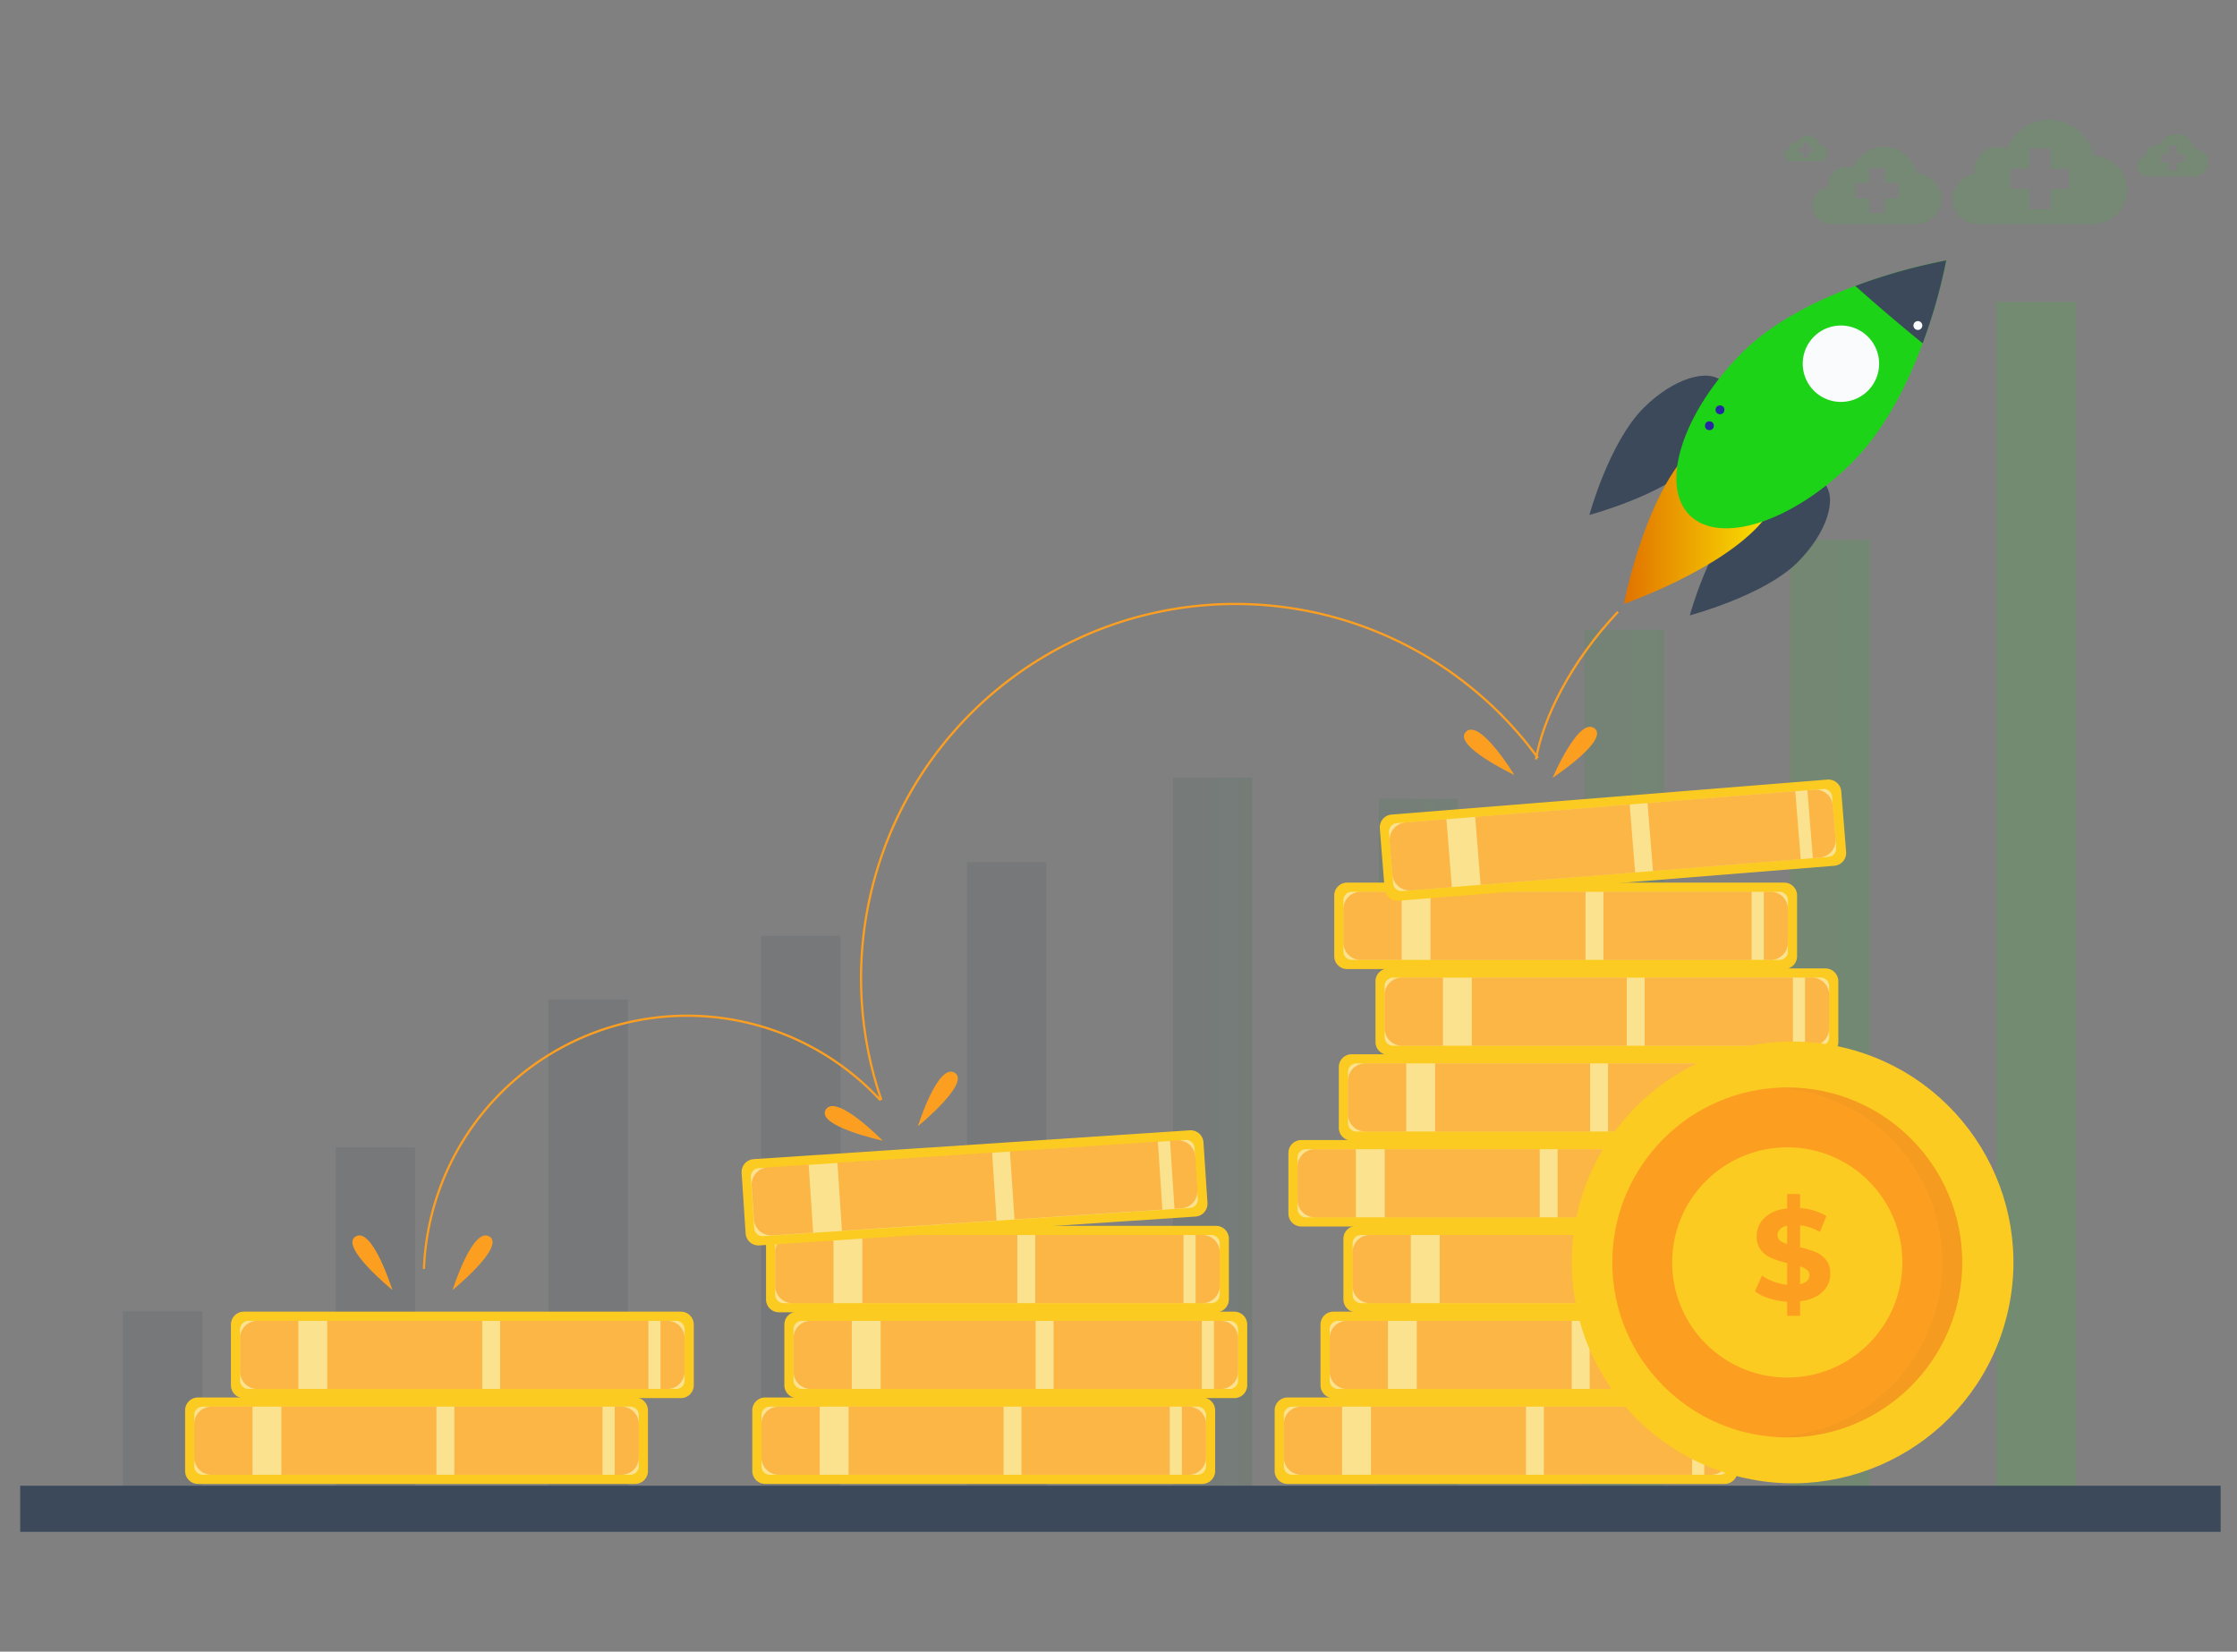 <svg xmlns="http://www.w3.org/2000/svg" xmlns:xlink="http://www.w3.org/1999/xlink" width="1000.79" height="738.83" viewBox="0 0 1000.79 738.83"><rect x="0" y="0" width="1000.79" height="738.83" fill="#808080" stroke="none"/><defs><style>.cls-1{isolation:isolate;}.cls-2{opacity:0.14;}.cls-3{fill:url(#linear-gradient);}.cls-4{fill:url(#linear-gradient-2);}.cls-5{fill:url(#linear-gradient-3);}.cls-6{fill:url(#linear-gradient-4);}.cls-7{fill:url(#linear-gradient-5);}.cls-8{fill:url(#linear-gradient-6);}.cls-9{fill:url(#linear-gradient-7);}.cls-10{fill:url(#linear-gradient-8);}.cls-11{fill:url(#linear-gradient-9);}.cls-12{fill:url(#linear-gradient-10);}.cls-13{fill:#3c495a;}.cls-14{fill:#fccb21;}.cls-15,.cls-22{fill:#f9fbfc;}.cls-15{opacity:0.5;mix-blend-mode:soft-light;}.cls-16,.cls-17{fill:#fc9f21;}.cls-16{opacity:0.66;}.cls-18{fill:#a5681e;opacity:0.08;mix-blend-mode:multiply;}.cls-19{fill:none;stroke:#fc9f21;stroke-miterlimit:10;}.cls-20{fill:url(#linear-gradient-11);}.cls-21{fill:#1dd318;}.cls-23{fill:#2627a1;}.cls-24{opacity:0.11;}</style><linearGradient id="linear-gradient" x1="913.895" y1="547.477" x2="458.959" y2="547.477" gradientUnits="userSpaceOnUse"><stop offset="0.021" stop-color="#1dd318"/><stop offset="0.989" stop-color="#3c495a"/></linearGradient><linearGradient id="linear-gradient-2" x1="913.895" y1="561.727" x2="458.959" y2="561.727" xlink:href="#linear-gradient"/><linearGradient id="linear-gradient-3" x1="913.895" y1="594.785" x2="458.959" y2="594.785" xlink:href="#linear-gradient"/><linearGradient id="linear-gradient-4" x1="913.895" y1="631.444" x2="458.959" y2="631.444" xlink:href="#linear-gradient"/><linearGradient id="linear-gradient-5" x1="913.895" y1="531.004" x2="458.959" y2="531.004" xlink:href="#linear-gradient"/><linearGradient id="linear-gradient-6" x1="913.895" y1="512.129" x2="458.959" y2="512.129" xlink:href="#linear-gradient"/><linearGradient id="linear-gradient-7" x1="913.895" y1="516.824" x2="458.959" y2="516.824" xlink:href="#linear-gradient"/><linearGradient id="linear-gradient-8" x1="913.895" y1="479.006" x2="458.959" y2="479.006" xlink:href="#linear-gradient"/><linearGradient id="linear-gradient-9" x1="913.895" y1="458.923" x2="458.959" y2="458.923" xlink:href="#linear-gradient"/><linearGradient id="linear-gradient-10" x1="913.895" y1="405.685" x2="458.959" y2="405.685" xlink:href="#linear-gradient"/><linearGradient id="linear-gradient-11" x1="726.489" y1="226.157" x2="804.56" y2="226.157" gradientUnits="userSpaceOnUse"><stop offset="0" stop-color="#e17200"/><stop offset="0.989" stop-color="#fff800"/></linearGradient></defs><title>about4</title><g class="cls-1"><g id="Layer_1" data-name="Layer 1"><g class="cls-2"><rect class="cls-3" x="340.536" y="418.616" width="35.544" height="257.723"/><rect class="cls-4" x="245.359" y="447.115" width="35.544" height="229.224"/><rect class="cls-5" x="150.183" y="513.231" width="35.544" height="163.108"/><rect class="cls-6" x="55.006" y="586.549" width="35.544" height="89.789"/><rect class="cls-7" x="432.616" y="385.669" width="35.544" height="290.67"/><rect class="cls-8" x="524.698" y="347.92" width="35.544" height="328.419"/><rect class="cls-9" x="616.779" y="357.309" width="35.544" height="319.029"/><rect class="cls-10" x="708.86" y="281.673" width="35.544" height="394.666"/><rect class="cls-11" x="800.941" y="241.507" width="35.544" height="434.831"/><rect class="cls-12" x="893.022" y="135.03" width="35.544" height="541.308"/></g><rect class="cls-13" x="9.05" y="664.604" width="984.424" height="20.624"/><path class="cls-14" d="M88.579,625.127H284.113a5.769,5.769,0,0,1,5.769,5.769v27.13a5.769,5.769,0,0,1-5.769,5.769H88.579A5.769,5.769,0,0,1,82.81,658.027V630.896A5.769,5.769,0,0,1,88.579,625.127Z"/><path class="cls-15" d="M174.882,545.026h22.93a3.768,3.768,0,0,1,3.768,3.768V740.129a3.77,3.77,0,0,1-3.77,3.77H174.882a3.77,3.77,0,0,1-3.77-3.77V548.795A3.769,3.769,0,0,1,174.882,545.026Z" transform="translate(830.809 458.116) rotate(90)"/><path class="cls-16" d="M112.975,629.228H94.638a7.736,7.736,0,0,0-7.728,7.726v15.014a7.737,7.737,0,0,0,7.728,7.728h18.337Z"/><rect class="cls-16" x="125.888" y="629.228" width="69.341" height="30.468"/><path class="cls-16" d="M278.055,629.228h-3.057v30.468h3.057a7.737,7.737,0,0,0,7.728-7.728V636.954A7.735,7.735,0,0,0,278.055,629.228Z"/><rect class="cls-16" x="203.245" y="629.228" width="66.306" height="30.468"/><path class="cls-14" d="M109.081,586.743H304.615a5.769,5.769,0,0,1,5.769,5.769v27.131a5.769,5.769,0,0,1-5.769,5.769H109.081a5.769,5.769,0,0,1-5.769-5.769v-27.13A5.769,5.769,0,0,1,109.081,586.743Z"/><path class="cls-15" d="M195.384,506.642h22.93a3.769,3.769,0,0,1,3.769,3.769V701.745a3.769,3.769,0,0,1-3.769,3.769H195.384a3.769,3.769,0,0,1-3.769-3.769V510.411A3.769,3.769,0,0,1,195.384,506.642Z" transform="translate(812.926 399.23) rotate(90)"/><path class="cls-16" d="M133.477,590.844H115.14a7.736,7.736,0,0,0-7.728,7.726V613.584a7.737,7.737,0,0,0,7.728,7.728h18.337Z"/><rect class="cls-16" x="146.389" y="590.844" width="69.341" height="30.468"/><path class="cls-16" d="M298.557,590.844h-3.057v30.468h3.057a7.737,7.737,0,0,0,7.728-7.728V598.57A7.736,7.736,0,0,0,298.557,590.844Z"/><rect class="cls-16" x="223.746" y="590.844" width="66.306" height="30.468"/><path class="cls-14" d="M342.327,625.127H537.861a5.769,5.769,0,0,1,5.769,5.769v27.13a5.77,5.77,0,0,1-5.77,5.77H342.327a5.769,5.769,0,0,1-5.769-5.769v-27.13A5.769,5.769,0,0,1,342.327,625.127Z"/><path class="cls-15" d="M428.63,545.026h22.93a3.768,3.768,0,0,1,3.768,3.768V740.129a3.769,3.769,0,0,1-3.769,3.769h-22.929a3.769,3.769,0,0,1-3.769-3.769V548.795A3.77,3.77,0,0,1,428.63,545.026Z" transform="translate(1084.556 204.368) rotate(90)"/><path class="cls-16" d="M366.723,629.228H348.386a7.736,7.736,0,0,0-7.728,7.726v15.014a7.737,7.737,0,0,0,7.728,7.728h18.337Z"/><rect class="cls-16" x="379.635" y="629.228" width="69.341" height="30.468"/><path class="cls-16" d="M531.802,629.228h-3.057v30.468h3.057a7.737,7.737,0,0,0,7.728-7.728V636.954A7.735,7.735,0,0,0,531.802,629.228Z"/><rect class="cls-16" x="456.992" y="629.228" width="66.306" height="30.468"/><path class="cls-14" d="M356.678,586.743H552.212a5.769,5.769,0,0,1,5.769,5.769v27.131a5.769,5.769,0,0,1-5.769,5.769H356.678a5.769,5.769,0,0,1-5.769-5.769v-27.13A5.769,5.769,0,0,1,356.678,586.743Z"/><path class="cls-15" d="M442.981,506.642h22.93a3.769,3.769,0,0,1,3.769,3.769V701.745a3.77,3.77,0,0,1-3.77,3.77H442.981a3.769,3.769,0,0,1-3.769-3.769V510.411A3.77,3.77,0,0,1,442.981,506.642Z" transform="translate(1060.523 151.633) rotate(90)"/><path class="cls-16" d="M381.074,590.844H362.737a7.736,7.736,0,0,0-7.728,7.726V613.584a7.737,7.737,0,0,0,7.728,7.728h18.337Z"/><rect class="cls-16" x="393.986" y="590.844" width="69.341" height="30.468"/><path class="cls-16" d="M546.153,590.844h-3.057v30.468h3.057a7.737,7.737,0,0,0,7.728-7.728V598.57A7.736,7.736,0,0,0,546.153,590.844Z"/><rect class="cls-16" x="471.344" y="590.844" width="66.306" height="30.468"/><path class="cls-14" d="M348.477,548.359H544.011a5.769,5.769,0,0,1,5.769,5.769v27.13a5.769,5.769,0,0,1-5.769,5.769H348.477a5.769,5.769,0,0,1-5.769-5.769V554.128A5.769,5.769,0,0,1,348.477,548.359Z"/><path class="cls-15" d="M434.78,468.258h22.93a3.768,3.768,0,0,1,3.768,3.768V663.361a3.769,3.769,0,0,1-3.769,3.769H434.78a3.769,3.769,0,0,1-3.769-3.769V472.027A3.769,3.769,0,0,1,434.78,468.258Z" transform="translate(1013.938 121.45) rotate(90)"/><path class="cls-16" d="M372.873,552.46h-18.337a7.735,7.735,0,0,0-7.728,7.726V575.2a7.737,7.737,0,0,0,7.728,7.728h18.337Z"/><rect class="cls-16" x="385.786" y="552.46" width="69.341" height="30.468"/><path class="cls-16" d="M537.953,552.46h-3.057v30.468h3.057a7.737,7.737,0,0,0,7.728-7.728V560.186A7.735,7.735,0,0,0,537.953,552.46Z"/><rect class="cls-16" x="463.143" y="552.46" width="66.306" height="30.468"/><path class="cls-14" d="M338.226,512.025H533.761a5.769,5.769,0,0,1,5.769,5.769v27.131a5.769,5.769,0,0,1-5.769,5.769H338.226a5.769,5.769,0,0,1-5.769-5.769V517.794a5.769,5.769,0,0,1,5.769-5.769Z" transform="translate(-34.111 29.927) rotate(-3.783)"/><path class="cls-15" d="M424.529,431.924h22.93a3.769,3.769,0,0,1,3.769,3.769V627.027a3.769,3.769,0,0,1-3.769,3.769H424.529a3.77,3.77,0,0,1-3.77-3.77V435.693a3.77,3.77,0,0,1,3.77-3.77Z" transform="matrix(0.066, 0.998, -0.998, 0.066, 937.425, 61.253)"/><path class="cls-16" d="M361.777,521l-18.297,1.21a7.736,7.736,0,0,0-7.202,8.219l.991,14.981a7.738,7.738,0,0,0,8.221,7.202l18.297-1.21Z"/><rect class="cls-16" x="375.591" y="517.827" width="69.341" height="30.468" transform="translate(-34.279 28.232) rotate(-3.783)"/><path class="cls-16" d="M526.497,510.108l-3.05.202,2.01,30.402,3.05-.202a7.737,7.737,0,0,0,7.201-8.221l-.991-14.981A7.736,7.736,0,0,0,526.497,510.108Z"/><rect class="cls-16" x="452.783" y="512.823" width="66.306" height="30.468" transform="translate(-33.785 33.215) rotate(-3.783)"/><path class="cls-14" d="M576.03,625.127H771.564a5.769,5.769,0,0,1,5.769,5.769v27.13a5.77,5.77,0,0,1-5.77,5.77H576.03a5.769,5.769,0,0,1-5.769-5.769V630.896A5.769,5.769,0,0,1,576.03,625.127Z"/><path class="cls-15" d="M662.333,545.026h22.93a3.768,3.768,0,0,1,3.768,3.768V740.129a3.769,3.769,0,0,1-3.769,3.769h-22.929a3.769,3.769,0,0,1-3.769-3.769V548.795A3.769,3.769,0,0,1,662.333,545.026Z" transform="translate(1318.259 -29.335) rotate(90)"/><path class="cls-16" d="M600.426,629.228H582.089a7.735,7.735,0,0,0-7.728,7.726v15.014a7.737,7.737,0,0,0,7.728,7.728h18.337Z"/><rect class="cls-16" x="613.338" y="629.228" width="69.341" height="30.468"/><path class="cls-16" d="M765.505,629.228h-3.057v30.468h3.057a7.737,7.737,0,0,0,7.728-7.728V636.954A7.735,7.735,0,0,0,765.505,629.228Z"/><rect class="cls-16" x="690.695" y="629.228" width="66.306" height="30.468"/><path class="cls-14" d="M596.531,586.743H792.066a5.769,5.769,0,0,1,5.769,5.769v27.131a5.769,5.769,0,0,1-5.769,5.769H596.531a5.769,5.769,0,0,1-5.769-5.769v-27.13A5.769,5.769,0,0,1,596.531,586.743Z"/><path class="cls-15" d="M682.834,506.642h22.93a3.769,3.769,0,0,1,3.769,3.769V701.745a3.77,3.77,0,0,1-3.77,3.77H682.834a3.769,3.769,0,0,1-3.769-3.769V510.411A3.769,3.769,0,0,1,682.834,506.642Z" transform="translate(1300.377 -88.221) rotate(90)"/><path class="cls-16" d="M620.927,590.844H602.59a7.736,7.736,0,0,0-7.728,7.726V613.584a7.737,7.737,0,0,0,7.728,7.728h18.337Z"/><rect class="cls-16" x="633.84" y="590.844" width="69.341" height="30.468"/><path class="cls-16" d="M786.007,590.844H782.95v30.468h3.057a7.737,7.737,0,0,0,7.728-7.728V598.57A7.736,7.736,0,0,0,786.007,590.844Z"/><rect class="cls-16" x="711.197" y="590.844" width="66.306" height="30.468"/><path class="cls-14" d="M606.782,548.359H802.317a5.769,5.769,0,0,1,5.769,5.769v27.13a5.769,5.769,0,0,1-5.769,5.769H606.782a5.769,5.769,0,0,1-5.769-5.769V554.128A5.769,5.769,0,0,1,606.782,548.359Z"/><path class="cls-15" d="M693.085,468.258h22.93a3.768,3.768,0,0,1,3.768,3.768V663.361a3.769,3.769,0,0,1-3.769,3.769H693.085a3.769,3.769,0,0,1-3.769-3.769V472.027A3.77,3.77,0,0,1,693.085,468.258Z" transform="translate(1272.244 -136.856) rotate(90)"/><path class="cls-16" d="M631.178,552.46H612.841a7.735,7.735,0,0,0-7.728,7.726V575.2a7.737,7.737,0,0,0,7.728,7.728H631.178Z"/><rect class="cls-16" x="644.091" y="552.46" width="69.341" height="30.468"/><path class="cls-16" d="M796.258,552.46h-3.057v30.468h3.057a7.737,7.737,0,0,0,7.728-7.728V560.186A7.735,7.735,0,0,0,796.258,552.46Z"/><rect class="cls-16" x="721.448" y="552.46" width="66.306" height="30.468"/><path class="cls-14" d="M582.18,509.975H777.714a5.769,5.769,0,0,1,5.769,5.769v27.13a5.769,5.769,0,0,1-5.769,5.769H582.18a5.769,5.769,0,0,1-5.769-5.769v-27.13A5.769,5.769,0,0,1,582.18,509.975Z"/><path class="cls-15" d="M668.483,429.873h22.93a3.769,3.769,0,0,1,3.769,3.769V624.977a3.77,3.77,0,0,1-3.77,3.77H668.483a3.77,3.77,0,0,1-3.77-3.77V433.643A3.769,3.769,0,0,1,668.483,429.873Z" transform="translate(1209.257 -150.638) rotate(90)"/><path class="cls-16" d="M606.576,514.076H588.239a7.736,7.736,0,0,0-7.728,7.726v15.014a7.737,7.737,0,0,0,7.728,7.728h18.337Z"/><rect class="cls-16" x="619.489" y="514.076" width="69.341" height="30.468"/><path class="cls-16" d="M771.656,514.076h-3.057V544.544h3.057a7.737,7.737,0,0,0,7.728-7.728V521.802A7.736,7.736,0,0,0,771.656,514.076Z"/><rect class="cls-16" x="696.846" y="514.076" width="66.306" height="30.468"/><path class="cls-14" d="M604.732,471.591H800.266a5.769,5.769,0,0,1,5.769,5.769v27.13a5.769,5.769,0,0,1-5.769,5.769H604.732a5.769,5.769,0,0,1-5.769-5.769V477.36A5.769,5.769,0,0,1,604.732,471.591Z"/><path class="cls-15" d="M691.035,391.489h22.93a3.768,3.768,0,0,1,3.768,3.768V586.593a3.769,3.769,0,0,1-3.769,3.769H691.035a3.77,3.77,0,0,1-3.77-3.77V395.259A3.77,3.77,0,0,1,691.035,391.489Z" transform="translate(1193.425 -211.573) rotate(90)"/><path class="cls-16" d="M629.128,475.692H610.791a7.736,7.736,0,0,0-7.728,7.726v15.014a7.737,7.737,0,0,0,7.728,7.728h18.337Z"/><rect class="cls-16" x="642.041" y="475.692" width="69.341" height="30.468"/><path class="cls-16" d="M794.208,475.692h-3.057V506.16h3.057a7.737,7.737,0,0,0,7.728-7.728V483.418A7.736,7.736,0,0,0,794.208,475.692Z"/><rect class="cls-16" x="719.398" y="475.692" width="66.306" height="30.468"/><path class="cls-14" d="M621.133,433.206H816.668a5.769,5.769,0,0,1,5.769,5.769v27.131a5.769,5.769,0,0,1-5.769,5.769H621.133a5.769,5.769,0,0,1-5.769-5.769v-27.13A5.77,5.77,0,0,1,621.133,433.206Z"/><path class="cls-15" d="M707.436,353.105h22.93a3.769,3.769,0,0,1,3.769,3.769V548.208a3.769,3.769,0,0,1-3.769,3.769H707.436a3.769,3.769,0,0,1-3.769-3.769V356.875A3.769,3.769,0,0,1,707.436,353.105Z" transform="translate(1171.442 -266.359) rotate(90)"/><path class="cls-16" d="M645.529,437.308H627.192a7.736,7.736,0,0,0-7.728,7.726v15.014a7.737,7.737,0,0,0,7.728,7.728h18.337Z"/><rect class="cls-16" x="658.442" y="437.308" width="69.341" height="30.468"/><path class="cls-16" d="M810.609,437.308h-3.057v30.468h3.057a7.737,7.737,0,0,0,7.728-7.728V445.034A7.736,7.736,0,0,0,810.609,437.308Z"/><rect class="cls-16" x="735.799" y="437.308" width="66.306" height="30.468"/><path class="cls-14" d="M602.682,394.822H798.216a5.769,5.769,0,0,1,5.769,5.769v27.13a5.769,5.769,0,0,1-5.769,5.769H602.682a5.77,5.77,0,0,1-5.77-5.77v-27.13A5.769,5.769,0,0,1,602.682,394.822Z"/><path class="cls-15" d="M688.985,314.721h22.93a3.769,3.769,0,0,1,3.769,3.769V509.825a3.769,3.769,0,0,1-3.769,3.769h-22.93a3.77,3.77,0,0,1-3.77-3.77V318.491A3.77,3.77,0,0,1,688.985,314.721Z" transform="translate(1114.607 -286.292) rotate(90)"/><path class="cls-16" d="M627.078,398.923H608.741a7.736,7.736,0,0,0-7.728,7.726v15.014a7.737,7.737,0,0,0,7.728,7.728h18.337Z"/><rect class="cls-16" x="639.991" y="398.923" width="69.341" height="30.468"/><path class="cls-16" d="M792.157,398.923H789.1v30.468h3.057a7.737,7.737,0,0,0,7.728-7.728V406.65A7.736,7.736,0,0,0,792.157,398.923Z"/><rect class="cls-16" x="717.347" y="398.923" width="66.306" height="30.468"/><path class="cls-14" d="M623.681,356.439H819.215a5.769,5.769,0,0,1,5.769,5.769v27.131a5.769,5.769,0,0,1-5.769,5.769H623.681a5.769,5.769,0,0,1-5.769-5.769v-27.13a5.769,5.769,0,0,1,5.769-5.769Z" transform="matrix(0.997, -0.08, 0.08, 0.997, -27.739, 58.897)"/><path class="cls-15" d="M709.984,276.337h22.929a3.77,3.77,0,0,1,3.77,3.77V471.442a3.768,3.768,0,0,1-3.768,3.768h-22.93a3.769,3.769,0,0,1-3.769-3.769V280.107a3.77,3.77,0,0,1,3.77-3.77Z" transform="translate(1038.319 -373.416) rotate(85.413)"/><path class="cls-16" d="M647.093,366.456l-18.278,1.466a7.736,7.736,0,0,0-7.085,8.32l1.201,14.966a7.737,7.737,0,0,0,8.321,7.085l18.278-1.466Z"/><rect class="cls-16" x="661.072" y="362.602" width="69.341" height="30.468" transform="translate(-27.987 56.847) rotate(-4.587)"/><path class="cls-16" d="M811.644,353.255l-3.047.245,2.436,30.37,3.047-.244a7.737,7.737,0,0,0,7.085-8.321l-1.2-14.966A7.736,7.736,0,0,0,811.644,353.255Z"/><rect class="cls-16" x="738.186" y="356.537" width="66.306" height="30.468" transform="translate(-27.26 62.874) rotate(-4.587)"/><circle class="cls-14" cx="801.972" cy="564.721" r="98.79" transform="translate(65.374 1212.403) rotate(-76.477)"/><circle class="cls-17" cx="799.591" cy="564.721" r="78.276"/><path class="cls-18" d="M799.591,486.445c-1.5,0-2.986.052-4.464.135a78.268,78.268,0,0,1,0,156.283c1.478.083,2.964.135,4.464.135a78.276,78.276,0,0,0,0-156.552Z"/><circle class="cls-14" cx="799.591" cy="564.721" r="51.49" transform="translate(-165.123 730.799) rotate(-45)"/><path class="cls-17" d="M815.356,577.902q-3.477,3.391-10.026,4.202v6.49h-5.795V582.278a31.525,31.525,0,0,1-8.171-1.507,20.516,20.516,0,0,1-6.259-3.13l3.187-7.069a20.975,20.975,0,0,0,5.158,2.724,23.585,23.585,0,0,0,6.085,1.391v-9.678a43.786,43.786,0,0,1-6.954-2.202,12.261,12.261,0,0,1-4.752-3.564,9.556,9.556,0,0,1-1.913-6.23,11.174,11.174,0,0,1,3.507-8.259q3.505-3.447,10.112-4.201V534.12H805.33v6.316a25.474,25.474,0,0,1,11.765,3.535l-2.897,7.128a23.082,23.082,0,0,0-8.867-3.014v9.852a41.77,41.77,0,0,1,6.867,2.115,12.049,12.049,0,0,1,4.724,3.535,9.469,9.469,0,0,1,1.912,6.172A10.967,10.967,0,0,1,815.356,577.902Zm-19.009-22.978a9.058,9.058,0,0,0,3.188,1.565v-8.229a6.277,6.277,0,0,0-3.245,1.652,3.766,3.766,0,0,0-1.043,2.637A2.964,2.964,0,0,0,796.348,554.924ZM808.46,572.948a3.403,3.403,0,0,0,1.043-2.492,3,3,0,0,0-1.072-2.376,9.417,9.417,0,0,0-3.101-1.623v7.997A6.247,6.247,0,0,0,808.46,572.948Z"/><path class="cls-17" d="M175.533,577.034s-8.887-28.366-16.415-23.934S175.533,577.034,175.533,577.034Z"/><path class="cls-17" d="M202.498,577.034s8.887-28.366,16.415-23.934S202.498,577.034,202.498,577.034Z"/><path class="cls-17" d="M394.906,510.26s-20.745-21.29-25.458-13.935S394.906,510.26,394.906,510.26Z"/><path class="cls-17" d="M677.485,346.675s-15.382-25.436-21.639-19.34S677.485,346.675,677.485,346.675Z"/><path class="cls-17" d="M410.653,503.784s8.887-28.366,16.415-23.934S410.653,503.784,410.653,503.784Z"/><path class="cls-17" d="M694.594,347.959s11.63-27.356,18.686-22.206S694.594,347.959,694.594,347.959Z"/><path class="cls-19" d="M189.659,567.603a117.826,117.826,0,0,1,204.233-75.424"/><path class="cls-19" d="M687.135,339.709c3.199-18.393,15.374-43.408,36.708-66.02"/><path class="cls-19" d="M394.304,492.037a167.454,167.454,0,0,1,293.733-152.986"/><path class="cls-13" d="M759.333,206.546c13.027-13.027,18.206-28.969,11.567-35.608s-22.581-1.46-35.607,11.567c-15.438,15.438-24.231,47.833-24.231,47.833S744.362,221.517,759.333,206.546Z"/><path class="cls-13" d="M804.26,251.472c13.027-13.027,18.206-28.968,11.567-35.607s-22.581-1.46-35.608,11.567c-15.438,15.438-24.231,47.833-24.231,47.833S789.288,266.443,804.26,251.472Z"/><path class="cls-20" d="M788.116,233.668c15.958-18.613,21.205-40.294,11.72-48.426s-30.111.364-46.069,18.977c-18.912,22.058-27.278,65.939-27.278,65.939S769.776,255.06,788.116,233.668Z"/><path class="cls-21" d="M779.528,157.607c-26.639,26.639-37.228,59.238-23.653,72.814s46.175,2.986,72.814-23.653c31.569-31.569,42.02-90.284,42.02-90.284S810.142,126.992,779.528,157.607Z"/><path class="cls-13" d="M860.164,153.577a239.476,239.476,0,0,0,10.545-37.094A255.604,255.604,0,0,0,830.02,127.913Q844.817,141.079,860.164,153.577Z"/><path class="cls-22" d="M835.677,174.781a17.086,17.086,0,1,1,0-24.163A17.086,17.086,0,0,1,835.677,174.781Z"/><path class="cls-22" d="M860.003,145.614a1.98,1.98,0,1,1-1.98-1.98A1.979,1.979,0,0,1,860.003,145.614Z"/><circle class="cls-23" cx="764.762" cy="190.439" r="1.98"/><circle class="cls-23" cx="769.483" cy="183.328" r="1.98"/><g class="cls-24"><path class="cls-21" d="M865.583,81.325a11.237,11.237,0,0,0-8.152-3.663,14.938,14.938,0,0,0-28.565-2.417,7.921,7.921,0,0,0-10.89,7.349,8.057,8.057,0,0,0,.086,1.11,8.268,8.268,0,0,0,1.062,16.469h38.145a11.257,11.257,0,0,0,8.314-18.849Zm-16.202,7.269h-6.229v6.751h-6.926v-6.751h-6.228V81.887h6.228v-6.751h6.926v6.751h6.229Z"/><path class="cls-21" d="M947.588,74.706a15.184,15.184,0,0,0-11.015-4.949,20.183,20.183,0,0,0-38.597-3.266,10.702,10.702,0,0,0-14.715,9.93,10.87,10.87,0,0,0,.117,1.5,11.172,11.172,0,0,0,1.435,22.252h51.541a15.21,15.21,0,0,0,11.234-25.468Zm-21.891,9.822H917.281V93.65h-9.357V84.528h-8.415V75.465h8.415V66.343h9.357v9.122h8.416Z"/><path class="cls-21" d="M986.272,68.534a6.183,6.183,0,0,0-4.486-2.015,8.219,8.219,0,0,0-15.717-1.33,4.358,4.358,0,0,0-5.992,4.044,4.423,4.423,0,0,0,.048.611,4.55,4.55,0,0,0,.585,9.061h20.988a6.194,6.194,0,0,0,4.575-10.371Zm-8.915,4h-3.427v3.715H970.12V72.534h-3.427V68.843H970.12V65.129h3.811v3.715h3.427Z"/><path class="cls-21" d="M816.486,65.802a3.764,3.764,0,0,0-2.731-1.227,5.004,5.004,0,0,0-9.569-.81,2.653,2.653,0,0,0-3.648,2.462,2.695,2.695,0,0,0,.029.372,2.77,2.77,0,0,0,.356,5.517h12.778a3.771,3.771,0,0,0,2.785-6.314Zm-5.428,2.435h-2.087v2.262h-2.32V68.237h-2.086V65.99h2.086V63.729h2.32V65.99h2.087Z"/></g></g></g></svg>